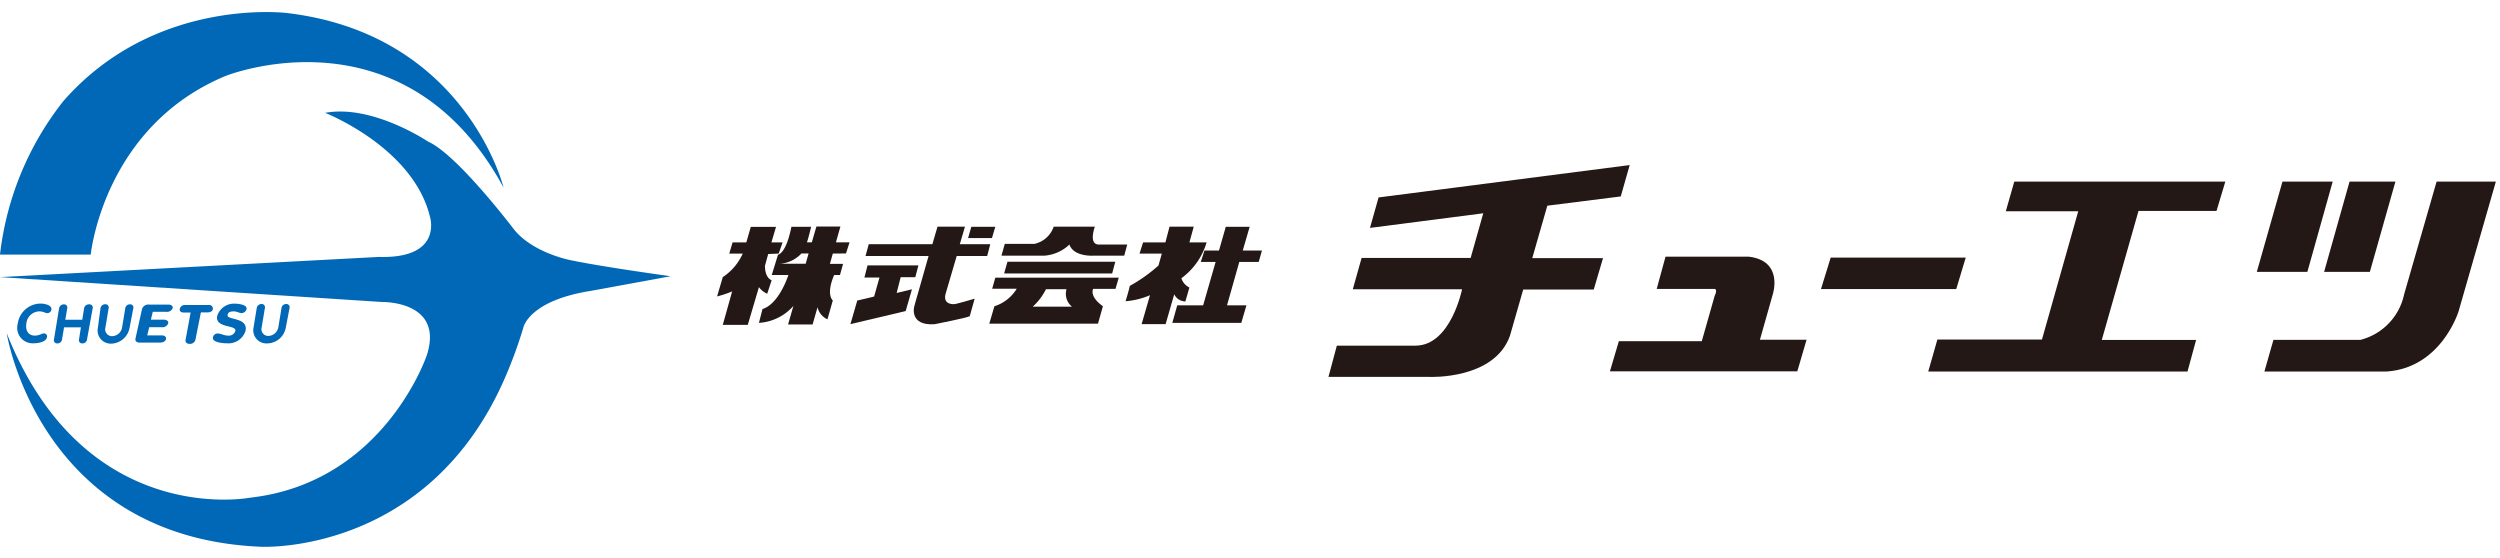 <svg xmlns="http://www.w3.org/2000/svg" viewBox="0 0 224 50"><defs><style>.cls-1{fill:#0068b6;}.cls-2{fill:#231815;}</style></defs><title>headerLogo</title><g id="レイヤー_1" data-name="レイヤー 1"><path class="cls-1" d="M0,22.81l8.13,0s1.13-11.44,12.07-16c0,0,16-6.44,24.92,10,0,0-3.38-13.74-19.39-15.64,0,0-11.85-1.51-20.07,7.91A27.2,27.2,0,0,0,0,22.81Z"/><path class="cls-1" d="M29.13,10.11S37,13.19,38.52,19.4c0,0,1.23,3.79-4.57,3.62L0,24.83l34.25,2.23s5.55-.12,4,4.75c0,0-3.81,11.42-15.82,12.78,0,0-14.83,2.89-21.83-14.74,0,0,2.87,18.31,22.78,19.14,0,0,14.81.78,21.77-14.92a40.1,40.1,0,0,0,1.74-4.71s.45-2.4,6-3.29l7.2-1.32s-5.86-.8-8.88-1.42c0,0-3.48-.63-5.2-2.83,0,0-5.06-6.67-7.65-7.81C38.35,12.69,33.39,9.33,29.13,10.11Z"/><path class="cls-1" d="M3.61,27.2c.36,0,1.05.12,1,.54a.38.38,0,0,1-.37.32c-.2,0-.32-.16-.73-.16A1.2,1.2,0,0,0,2.36,29c-.09.58.15,1.07.76,1.07.42,0,.62-.2.82-.2a.27.27,0,0,1,.27.33c-.07.46-.84.56-1.21.56A1.39,1.39,0,0,1,1.59,29,2.08,2.08,0,0,1,3.61,27.2Z"/><path class="cls-1" d="M5.29,27.65a.43.43,0,0,1,.43-.38.29.29,0,0,1,.3.38l-.17,1H7.37l.16-1A.44.44,0,0,1,8,27.27a.29.29,0,0,1,.3.38L7.8,30.4a.41.41,0,0,1-.42.37.29.29,0,0,1-.3-.37l.17-1.07H5.74L5.56,30.4a.41.41,0,0,1-.42.37.29.29,0,0,1-.3-.38Z"/><path class="cls-1" d="M17.08,28h-.64c-.28,0-.37-.17-.33-.33a.44.44,0,0,1,.46-.34l2.17,0a.31.31,0,0,1,.33.36c0,.16-.19.3-.47.3H18l-.49,2.45a.49.49,0,0,1-.51.37c-.26,0-.42-.14-.37-.37Z"/><path class="cls-1" d="M22.09,27.69a.46.46,0,0,1-.45.36c-.23,0-.38-.15-.72-.15s-.49.11-.53.32c-.09.49,1.86.18,1.61,1.42a1.6,1.6,0,0,1-1.66,1.12c-.43,0-1.35-.09-1.26-.54a.43.43,0,0,1,.44-.34c.27,0,.55.19.91.19a.61.61,0,0,0,.66-.42c.11-.57-1.84-.22-1.63-1.34a1.58,1.58,0,0,1,1.62-1.1C21.39,27.21,22.17,27.31,22.09,27.69Z"/><path class="cls-1" d="M23,27.62a.43.43,0,0,1,.43-.38.29.29,0,0,1,.3.38l-.28,1.69a.61.61,0,0,0,.61.79.94.94,0,0,0,.88-.79l.28-1.69a.42.42,0,0,1,.42-.38.29.29,0,0,1,.3.38l-.33,1.72a1.72,1.72,0,0,1-1.66,1.43,1.18,1.18,0,0,1-1.23-1.43Z"/><path class="cls-1" d="M12.72,27.71a.58.58,0,0,1,.63-.42h1.71c.33,0,.45.16.41.33a.55.55,0,0,1-.57.32H13.69l-.17.7h1.13c.34,0,.46.17.42.34a.55.55,0,0,1-.58.34H13.37l-.18.73h1.28c.32,0,.44.16.4.34s-.24.31-.56.31l-1.77,0c-.31,0-.45-.15-.4-.37Z"/><path class="cls-1" d="M9,27.64a.43.43,0,0,1,.43-.38.29.29,0,0,1,.3.38l-.28,1.69a.61.61,0,0,0,.61.79.93.93,0,0,0,.88-.79l.28-1.69a.41.41,0,0,1,.42-.37.28.28,0,0,1,.3.37l-.33,1.73A1.72,1.72,0,0,1,10,30.79a1.18,1.18,0,0,1-1.23-1.42Z"/><path class="cls-2" d="M85.72,22.94h2.73l.28-1.06H86l.46-1.57H84l-.46,1.57h-5.7l-.29,1.06H83.2c-.55,2-1.23,4.26-1.29,4.55,0,0-.45,1.71,1.83,1.56,0,0,2.94-.58,3.15-.72l.44-1.57s-1.67.5-1.84.49c0,0-1,.09-.78-.87Z"/><polygon class="cls-2" points="87.03 20.32 89.18 20.32 88.88 21.33 86.74 21.33 87.03 20.32"/><polygon class="cls-2" points="77.73 23.78 82.29 23.78 82.01 24.84 80.7 24.84 80.34 26.25 81.71 25.92 81.15 27.87 76.2 29.04 76.81 26.93 78.32 26.57 78.8 24.87 77.45 24.87 77.73 23.78"/><path class="cls-2" d="M94.41,20.31H98.1s-.57,1.51.29,1.6H101l-.27,1H97.92s-1.73.1-2.1-1a3.63,3.63,0,0,1-2.28,1H89.73l.3-1.06h2.66A2.35,2.35,0,0,0,94.41,20.31Z"/><polygon class="cls-2" points="90.27 23.45 99.93 23.45 99.65 24.5 89.97 24.5 90.27 23.45"/><path class="cls-2" d="M89.18,24.88h11.06l-.29,1h-2s-.39.66.87,1.56L98.38,29H88.64l.46-1.56a3.63,3.63,0,0,0,2-1.57h-2.2Zm3.35,2.6h3.52a1.48,1.48,0,0,1-.49-1.57H93.72A5.21,5.21,0,0,1,92.53,27.48Z"/><path class="cls-2" d="M105.85,24.93h0a6.09,6.09,0,0,0,2.26-3.21h-1.54l.39-1.41h-2.17l-.37,1.41h-2l-.32,1h2l-.3,1.07a13.87,13.87,0,0,1-2.58,1.83c0,.17-.37,1.37-.37,1.37a6.88,6.88,0,0,0,2.19-.54l-.75,2.59h2.15l.77-2.67a1.13,1.13,0,0,0,1,.64l.36-1.25A1.4,1.4,0,0,1,105.85,24.93Z"/><polygon class="cls-2" points="112.78 23.47 113.07 22.45 111.35 22.45 111.97 20.32 109.83 20.32 109.22 22.45 107.92 22.45 107.59 23.47 108.92 23.47 107.8 27.36 105.48 27.36 105.04 28.93 111.22 28.93 111.68 27.36 109.94 27.36 111.04 23.47 112.78 23.47"/><path class="cls-2" d="M123.52,17.69l-.77,2.73,10.15-1.31-1.13,4H122l-.79,2.81H131s-1,5-4.13,5.05h-7.09l-.75,2.8s7.56,0,9.1,0c0,0,5.76.25,7.16-3.68l1.19-4.15h6.32l.83-2.81h-6.34l1.35-4.7,6.58-.83.8-2.81Z"/><path class="cls-2" d="M149.23,23l-.79,2.89h5.19s.3,0,0,.63l-1.15,4.05h-7.43l-.8,2.7h16.79l.83-2.83h-4.18l1.15-4.06s1-3-2.13-3.38Z"/><polygon class="cls-2" points="164.03 23.08 176.13 23.08 175.28 25.9 163.16 25.9 164.03 23.08"/><polygon class="cls-2" points="180.48 16.27 199.39 16.27 198.6 18.9 191.61 18.9 188.32 30.46 196.77 30.46 196 33.29 172.77 33.29 173.59 30.42 182.96 30.42 186.21 18.93 179.72 18.93 180.48 16.27"/><polygon class="cls-2" points="204.51 16.27 202.21 24.36 206.74 24.36 209.01 16.27 204.51 16.27"/><path class="cls-2" d="M218.32,16.27h5.31l-3.34,11.62s-1.55,5.11-6.51,5.4H202.89l.81-2.84h7.8a5.35,5.35,0,0,0,3.91-4.08Z"/><polygon class="cls-2" points="210.52 16.27 208.24 24.36 212.34 24.36 214.63 16.27 210.52 16.27"/><path class="cls-2" d="M69.77,22.72l.35-1h-1l.41-1.39H67.27l-.4,1.39H65.64l-.3,1h1.21a4.94,4.94,0,0,1-1.79,2.11l-.51,1.73a9.62,9.62,0,0,0,1.35-.45l-.84,3H67l1-3.38a1.89,1.89,0,0,0,.74.59l.4-1.21s-.6-.17-.6-1.3l.29-1.05Z"/><path class="cls-2" d="M75.8,22.71l.32-1H74.9l.4-1.41H73.15l-.41,1.41H72.3c.07-.12.38-1.39.38-1.39H70.91c-.49,2.46-1.2,2.5-1.2,2.5l-.56,1.82h1.49c-.2.61-1,2.64-2.32,3.05L68,28.93a4.48,4.48,0,0,0,3.09-1.52h0l-.48,1.66h2.2l.44-1.54a1.58,1.58,0,0,0,.89,1.08l.48-1.69s-.64-.5.12-2.28h.52l.28-1H74.36l.26-.92Zm-3.61.92H69.88a2.91,2.91,0,0,0,1.93-.92h.64Z"/></g></svg>